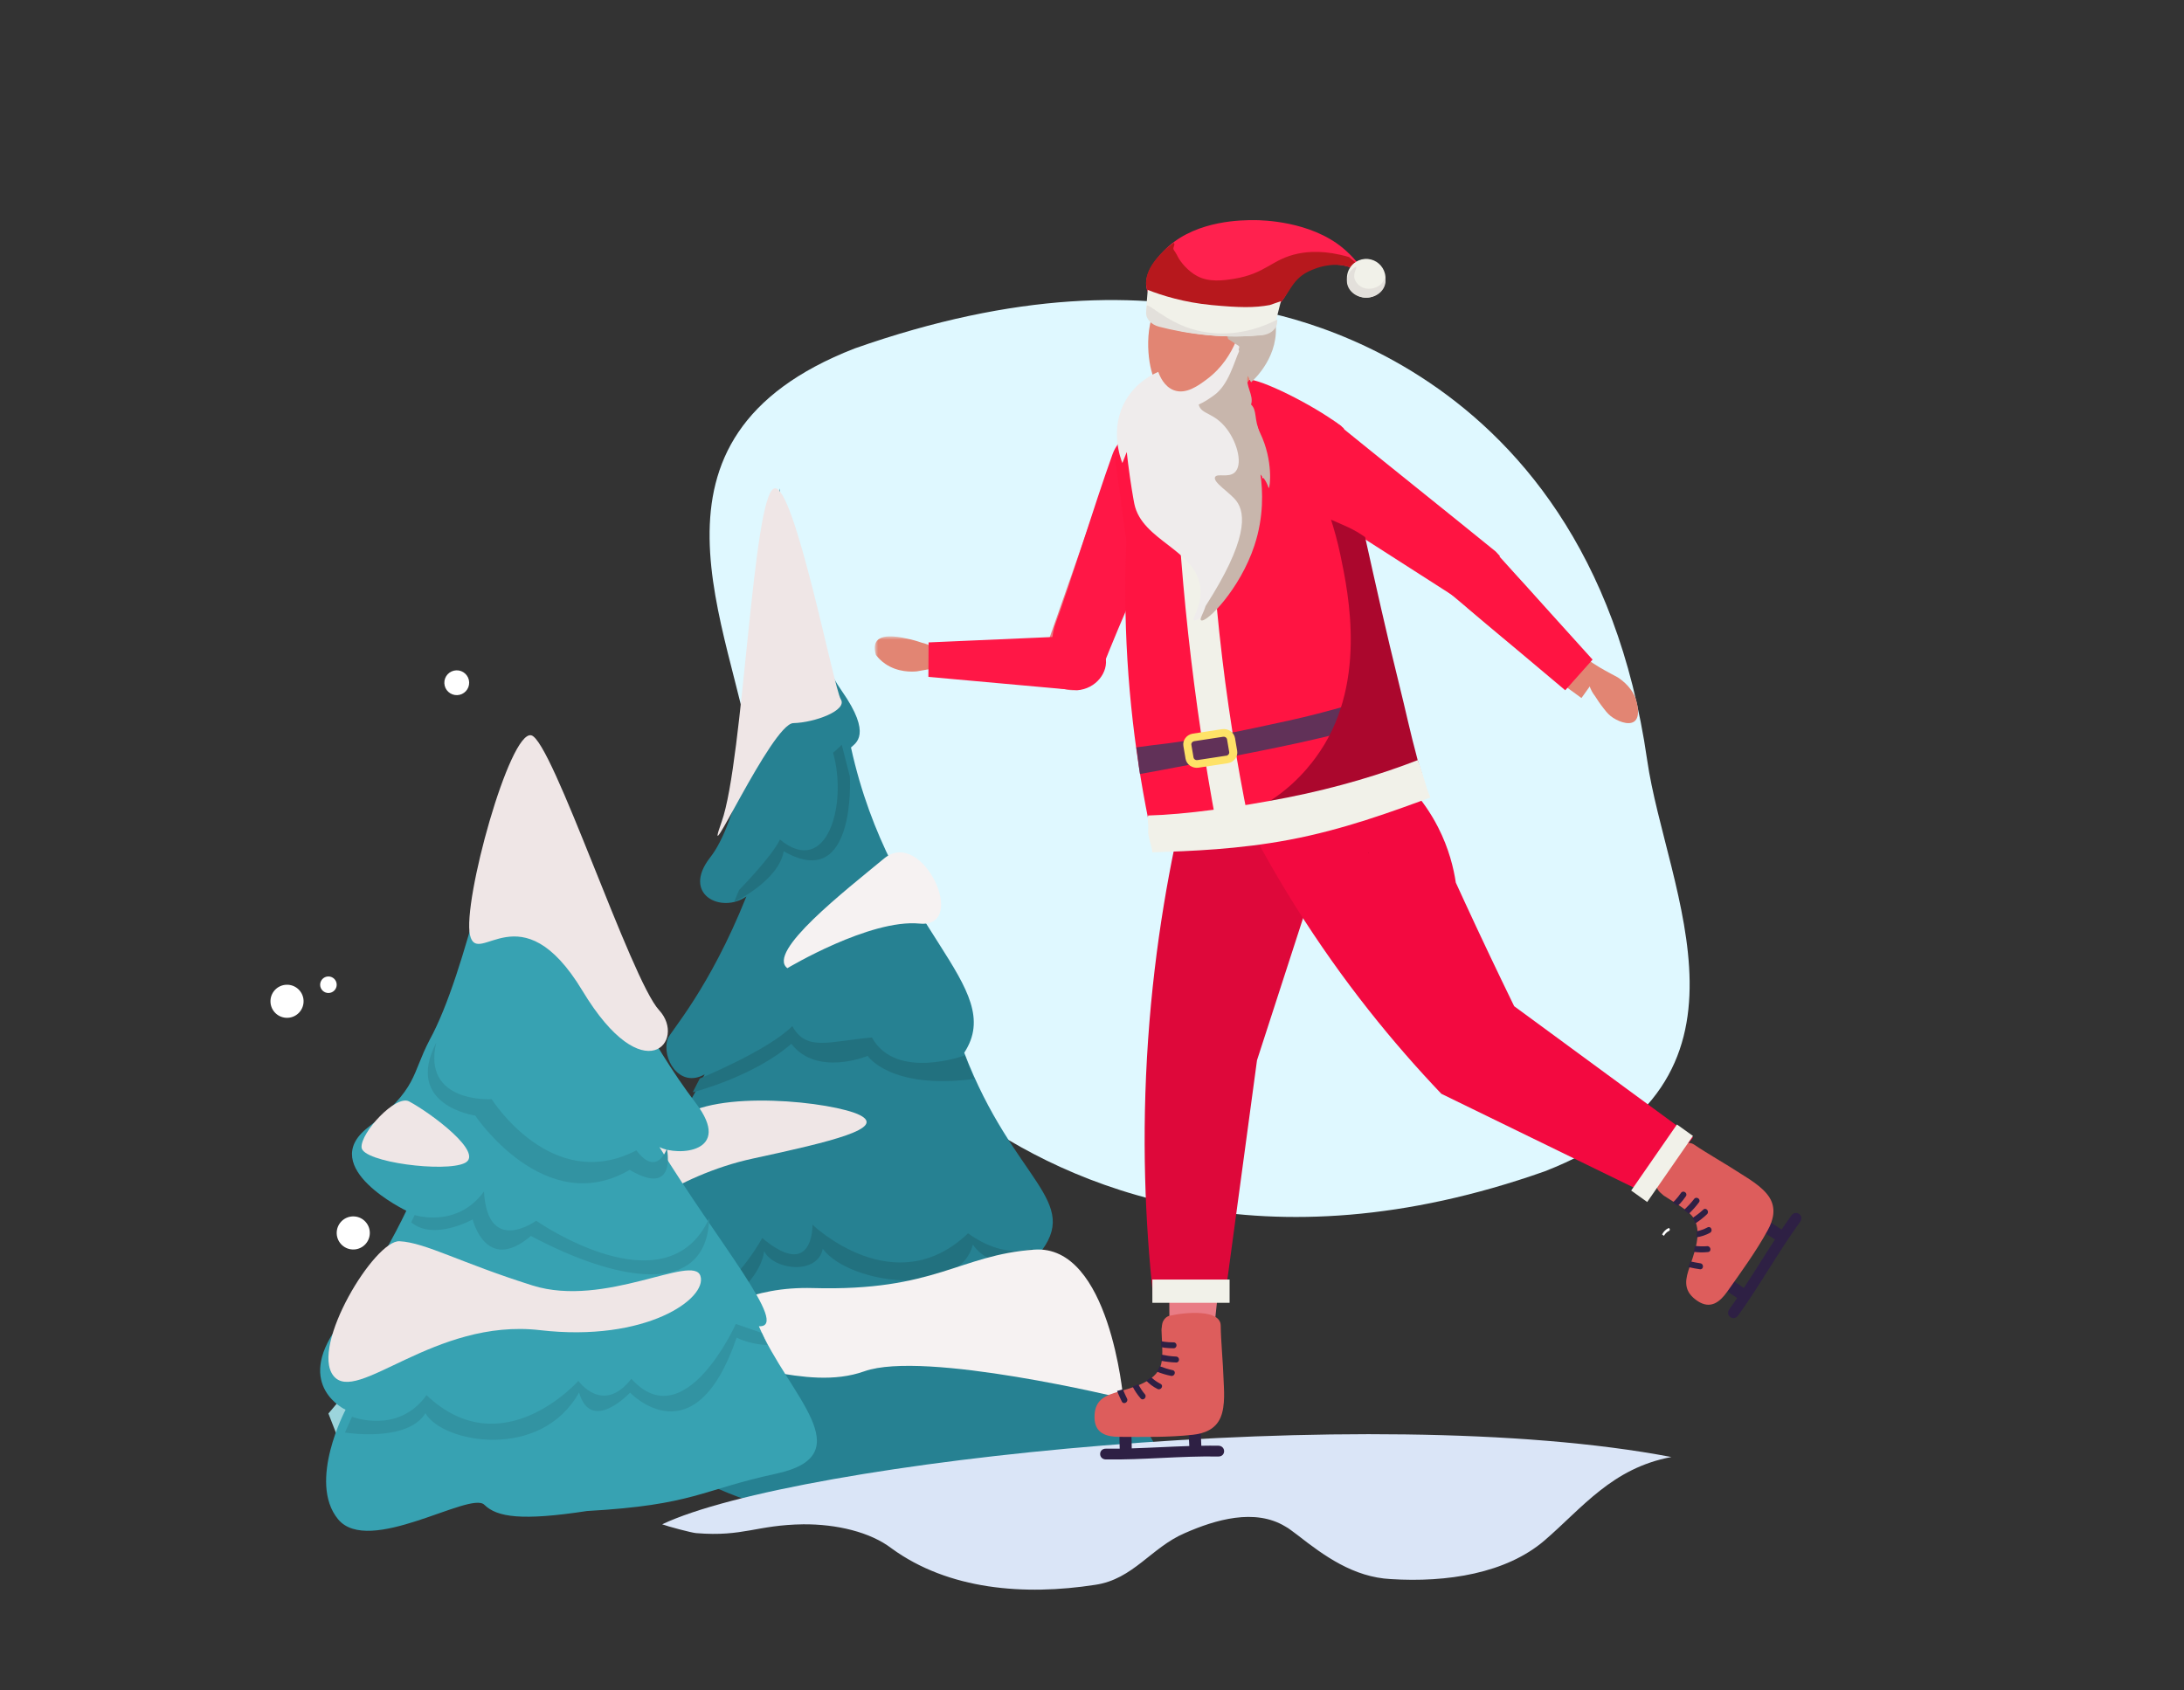 <?xml version="1.0" encoding="UTF-8"?>
<svg width="323px" height="250px" viewBox="0 0 323 250" version="1.1" xmlns="http://www.w3.org/2000/svg" xmlns:xlink="http://www.w3.org/1999/xlink">
    <rect x="0" y="0" width="323" height="250" fill="#333333" stroke="none"/>
    <title>Image</title>
    <defs>
        <path d="M8,0 L315,0 C319.418,-2.58798134e-15 323,3.582 323,8 L323,249 L323,249 L0,249 L0,8 C-5.41083001e-16,3.582 3.582,-1.0734695e-14 8,0 Z" id="path-1"></path>
        <polygon id="path-3" points="0 0 32.5 0 32.5 7.506 0 7.506"></polygon>
    </defs>
    <g id="Index-Drafts" stroke="none" stroke-width="1" fill="none" fill-rule="evenodd">
        <g id="V1.1:-Dejinare-:-Video-Player-First" transform="translate(-250, -5188)">
            <g id="FEATURE-SESSIONS" transform="translate(-16, 4936)">
                <g id="Image" transform="translate(266, 252.5)">
                    <mask id="mask-2" fill="white">
                        <use xlink:href="#path-1"></use>
                    </mask>
                    <g id="Mask"></g>
                    <g mask="url(#mask-2)" id="santa">
                        <g transform="translate(40, 13.5)">
                            <g id="Group-2" transform="translate(-0, 0)">
                                <path d="M166.601,22.614 C200.2,51.349 203.791,82.222 201.811,101.219 C203.055,115.018 198.219,134.295 172.533,154.521 C157.007,166.747 140.844,194.821 112.227,171.877 C93.012,155.42 83.706,139.382 79.67,125.582 L78.544,125.641 C78.544,125.641 57.158,78.595 106.321,39.937 C121.84,27.734 137.997,-0.286 166.601,22.614 Z" id="Combined-Shape" fill="#DFF8FF" transform="translate(138.082, 97.254) rotate(-240) translate(-138.082, -97.254) "></path>
                                <g id="trees" transform="translate(0, 58.234)">
                                    <polygon id="Fill-4" fill="#9CD5DC" points="8.571 136.869 23.404 119.246 36.735 115.052 12.467 146.875"></polygon>
                                    <path d="M75.264,5.68434189e-14 C75.264,5.68434189e-14 72.992,44.454 65.044,54.589 C60.741,60.075 66.678,62.983 70.384,60.382 C64.903,74.106 59.097,80.42 58.754,81.428 C57.79,84.264 60.438,88.838 64.214,86.697 C58.131,98.553 46.163,115.364 52.203,115.981 C51.163,121.238 50.168,126.387 57.127,125.357 C54.529,129.488 45.282,137.719 50.601,139.945 C55.921,142.17 76.882,156.72 83.261,148.531 C89.64,140.342 110.56,156.121 127.651,154.025 C134.001,153.245 133.826,142.171 126.767,136.376 C122.902,133.203 120.202,122.12 113.54,113.431 C120.241,105.358 109.894,102.577 102.605,83.496 C109.03,73.675 91.8,65.397 85.856,38.339 C86.469,37.71 89.089,36.523 84.471,29.938 C77.867,20.519 75.264,5.68434189e-14 75.264,5.68434189e-14" id="Fill-6" fill="#268192"></path>
                                    <path d="M74.532,0.013 C71.32,0.818 69.967,40.247 66.728,49.327 C63.49,58.407 74.142,34.813 77.327,34.737 C80.512,34.661 85.377,32.841 84.35,31.212 C83.322,29.584 77.462,-0.721 74.532,0.013" id="Fill-8" fill="#EFE6E6"></path>
                                    <path d="M51.463,108.932 C51.463,108.932 59.566,101.69 71.369,99.146 C83.171,96.602 91.021,94.68 87.179,92.731 C83.338,90.781 65.67,88.79 60.284,93.35 C54.899,97.91 47.143,105.829 51.463,108.932" id="Fill-10" fill="#EFE6E6"></path>
                                    <path d="M76.447,70.99 C76.447,70.99 88.636,63.68 95.999,64.393 C103.362,65.105 96.406,50.073 90.751,54.762 C85.095,59.452 73.287,68.595 76.447,70.99" id="Fill-12" fill="#F6F2F2"></path>
                                    <path d="M102.714,83.883 C102.714,83.883 92.503,87.685 88.952,81.242 C82.602,81.797 79.275,83.364 77.177,79.557 C73.619,83.156 63.491,87.311 63.491,87.311 L62.449,89.349 C62.449,89.349 71.48,87.056 77.032,82.172 C80.818,87.096 88.329,83.962 88.329,83.962 C88.329,83.962 91.613,88.999 104.082,87.371 C103.034,84.998 102.714,83.883 102.714,83.883" id="Fill-14" fill="#22717F"></path>
                                    <path d="M69.299,59.435 C69.299,59.435 74.174,54.476 75.344,51.957 C82.302,57.679 85.389,46.764 83.204,39.113 C83.587,38.839 84.487,37.943 84.487,37.943 L85.691,42.638 C85.691,42.638 86.676,59.901 75.907,53.687 C75.129,58.112 68.571,61.198 68.571,61.198 L69.299,59.435 Z" id="Fill-16" fill="#22717F"></path>
                                    <path d="M56.262,124.436 C56.262,124.436 66.313,122.176 72.73,110.912 C80.363,117.299 80.161,108.932 80.161,108.932 C80.161,108.932 92.275,120.615 103.172,110.208 C108.646,114.187 112.639,112.448 112.639,112.448 L113.878,115.228 C113.878,115.228 106.629,115.959 103.882,111.874 C101.885,119.809 85.675,117.84 81.681,112.503 C80.901,116.391 74.474,115.697 73.014,112.86 C72.231,119.147 60.131,126.36 55.102,126.058 C55.81,125.522 56.262,124.436 56.262,124.436" id="Fill-18" fill="#22717F"></path>
                                    <path d="M87.838,130.62 C78.968,133.782 68.635,127.844 62.395,130.096 C56.156,132.347 62.109,117.806 80.221,118.31 C98.333,118.815 101.808,113.416 112.976,112.624 C124.143,111.833 126.122,134.635 126.122,134.635 C126.122,134.635 96.708,127.459 87.838,130.62 Z" id="Fill-20" fill="#F6F2F2"></path>
                                    <path d="M36.874,39.167 C36.874,39.167 49.381,73.235 62.904,90.946 C68.504,98.28 60.235,98.846 57.529,97.455 C66.042,111.373 76.969,124.198 72.235,123.958 C76.513,134.033 87.712,142.989 74.755,145.778 C63.639,148.171 62.711,150.392 46.814,151.291 C37.164,152.766 33.508,152.216 31.625,150.362 C29.528,148.3 14.516,158.025 9.988,152.495 C5.46,146.965 11.109,136.309 11.109,136.309 C11.109,136.309 3.56,132.852 9.849,124.108 C16.138,115.364 20.093,106.872 20.093,106.872 C20.093,106.872 6.852,100.5 14.361,94.599 C21.871,88.698 20.805,86.816 23.54,81.596 C29.05,71.545 33.271,48.983 36.874,39.167" id="Fill-22" fill="#37A2B2"></path>
                                    <path d="M58.627,97.68 C58.627,97.68 57.193,102.004 54.12,97.939 C41.579,104.459 32.717,90.367 32.717,90.367 C32.717,90.367 22.383,91.021 24.517,82.005 C19.715,91.321 30.276,92.789 30.276,92.789 C30.276,92.789 40.58,108.166 53.121,100.828 C60.199,104.984 58.627,97.68 58.627,97.68" id="Fill-24" fill="#3293A2"></path>
                                    <path d="M21.328,107.506 C21.328,107.506 27.513,109.553 31.576,104.036 C32.126,113.581 39.298,108.349 39.298,108.349 C39.298,108.349 58.512,121.796 64.898,107.983 C64.482,119.943 51.034,117.265 38.52,110.6 C31.863,116.281 29.904,108.157 29.904,108.157 C29.904,108.157 24.13,111.38 20.816,108.583 L21.328,107.506 Z" id="Fill-26" fill="#3293A2"></path>
                                    <path d="M72.657,124.947 L68.82,123.62 C68.82,123.62 61.27,140.493 53.374,131.731 C49.146,137.143 45.539,132.038 45.539,132.038 C45.539,132.038 34.26,144.765 23.079,134.15 C18.879,140.03 12.06,137.345 12.06,137.345 L11.02,139.681 C11.02,139.681 20.204,141.204 22.924,136.819 C25.382,141.21 39.965,143.945 45.641,133.753 C47.429,139.927 53.182,133.776 53.182,133.776 C53.182,133.776 62.732,143.848 68.941,125.646 C71.278,126.759 73.469,126.723 73.469,126.723 L72.657,124.947 Z" id="Fill-28" fill="#3293A2"></path>
                                    <path d="M38.571,36.542 C41.669,37.267 53.309,72.701 57.474,77.195 C61.638,81.688 55.263,89.454 46.145,74.336 C37.027,59.217 30.647,71.024 29.511,66.104 C28.375,61.183 35.363,35.791 38.571,36.542" id="Fill-30" fill="#EFE6E6"></path>
                                    <path d="M19.094,111.382 C22.949,111.587 28.05,114.558 38.759,117.927 C49.468,121.296 62.532,113.174 63.59,116.521 C64.649,119.869 55.523,126.348 39.864,124.537 C24.206,122.726 12.736,135.66 9.304,131.274 C5.872,126.887 15.414,111.186 19.094,111.382" id="Fill-32" fill="#EFE6E6"></path>
                                    <path d="M20.512,90.703 C23.825,92.482 31.651,98.351 28.758,99.801 C25.865,101.252 13.652,99.688 13.474,97.519 C13.296,95.349 18.536,89.642 20.512,90.703" id="Fill-34" fill="#EFE6E6"></path>
                                    <path d="M91.874,156.829 C100.299,162.955 111.499,163.835 121.991,162.207 C127.598,161.383 130.256,156.689 135.217,154.564 C139.751,152.562 145.603,150.852 150.088,153.577 C150.683,153.889 151.14,154.316 151.891,154.843 C155.814,157.915 160.177,161.084 165.696,161.361 C173.981,161.886 182.748,160.529 188.437,155.636 C194,150.852 198.398,144.947 207.186,143.303 C162.723,134.805 77.59,143.913 57.931,153.257 C58.676,153.546 62.327,154.528 62.99,154.564 C69.973,155.128 71.85,153.352 78.798,153.257 C83.722,153.222 88.707,154.394 91.874,156.829 Z" id="Fill-63" fill="#DAE5F7"></path>
                                    <path d="M14.692,110.061 C14.64,108.71 13.502,107.657 12.15,107.71 C10.798,107.762 9.746,108.9 9.798,110.251 C9.85,111.602 10.988,112.654 12.34,112.602 C13.691,112.55 14.744,111.412 14.692,110.061" id="Fill-69" fill="#FFFFFF"></path>
                                    <path d="M9.795,73.39 C9.769,72.715 9.2,72.189 8.524,72.214 C7.848,72.241 7.322,72.81 7.348,73.485 C7.374,74.16 7.943,74.686 8.619,74.66 C9.295,74.634 9.821,74.065 9.795,73.39" id="Fill-147" fill="#FFFFFF"></path>
                                    <path d="M4.896,75.791 C4.844,74.439 3.705,73.387 2.354,73.439 C1.002,73.492 -0.051,74.629 0.002,75.98 C0.054,77.331 1.192,78.384 2.544,78.331 C3.895,78.279 4.949,77.142 4.896,75.791" id="Fill-149" fill="#FFFFFF"></path>
                                    <path d="M29.386,28.692 C29.347,27.679 28.493,26.889 27.48,26.928 C26.466,26.968 25.676,27.821 25.716,28.834 C25.755,29.847 26.609,30.637 27.622,30.598 C28.636,30.558 29.426,29.705 29.386,28.692" id="Fill-151" fill="#FFFFFF"></path>
                                </g>
                                <g id="santa" transform="translate(89.371, 18.563)">
                                    <path d="M43.341,130.34 C43.344,130.405 43.348,130.471 43.35,130.536 C43.364,130.785 43.377,131.03 43.389,131.278 L43.389,131.28 C43.447,140.848 43.504,150.416 43.562,159.984 C43.566,160.719 43.571,161.454 43.575,162.189 C43.73,163.425 43.885,164.66 44.041,165.896 C46.069,165.468 48.097,165.041 50.125,164.614 C50.133,164.534 50.142,164.451 50.152,164.368 C50.47,161.398 51.068,155.803 51.406,152.652 C51.517,151.612 51.6,150.839 51.635,150.514 C52.237,144.906 52.613,141.428 52.433,136.549 C52.362,134.624 52.222,132.998 52.098,131.801 C52.083,131.654 52.068,131.515 52.052,131.383 C51.354,132.301 50.434,132.956 49.441,133.3 C49.032,133.441 47.791,133.825 46.361,133.349 C44.257,132.649 43.456,130.642 43.341,130.34" id="Fill-1" fill="#E97C85"></path>
                                    <path d="M46.217,84.46 C43.689,94.651 41.413,107.029 40.429,121.197 C39.426,135.638 40.008,148.432 41.15,159.014 L51.953,158.153 C53.48,146.864 55.005,135.575 56.531,124.286 C60.13,113.182 63.728,102.078 67.326,90.974 C60.29,88.803 53.253,86.631 46.217,84.46" id="Fill-3" fill="#DE083A"></path>
                                    <path d="M74.714,108.232 C77.508,111.939 81.803,117.303 88.271,125.024 C88.58,125.392 88.892,125.765 89.211,126.141 C89.373,126.237 91.269,127.315 93.12,126.721 C93.316,126.659 93.51,126.577 93.701,126.477 C96.18,125.157 95.885,121.507 95.854,121.191 C95.826,120.89 95.774,120.622 95.722,120.398 C95.643,120.06 95.556,119.823 95.516,119.717 C94.529,117.119 86.487,102.129 81.535,92.973 L81.532,92.968 C81.111,92.391 80.71,91.848 80.332,91.342 C76.377,93.213 72.423,95.083 68.468,96.954 C69.137,98.403 69.61,99.72 69.852,100.437 C69.971,100.796 70.034,101.005 70.034,101.005 C70.323,101.967 71.558,104.042 74.714,108.232" id="Fill-7" fill="#F2CAB3"></path>
                                    <path d="M91.778,52.569 C92.091,52.163 92.306,51.747 92.454,51.362 C92.406,51.116 92.329,50.876 92.223,50.646 C92.053,50.371 91.882,50.096 91.712,49.821 C84.781,44.18 77.852,38.44 70.928,32.6 C70.119,31.918 69.312,31.235 68.506,30.552 C67.638,30.959 64.836,32.407 63.479,35.63 C62.889,37.031 62.761,38.319 62.757,39.218 C69.08,43.232 75.403,47.246 81.726,51.26 C83.5,52.386 85.275,53.513 87.049,54.639 C87.499,54.64 90.207,54.603 91.778,52.569" id="Fill-11" fill="#E97C85"></path>
                                    <path d="M121.008,135.702 C118.764,138.503 116.519,141.303 114.275,144.103 C104.116,139.15 93.957,134.196 83.799,129.243 C76.816,121.914 69.237,112.71 62.161,101.422 C58.846,96.134 56.026,91.001 53.62,86.133 C62.312,85.576 71.004,85.018 79.697,84.46 C80.834,85.771 82.154,87.548 83.315,89.82 C84.936,92.995 85.623,95.918 85.934,98 C86.371,98.957 86.811,99.914 87.253,100.873 C89.659,106.087 92.097,111.223 94.564,116.282 C103.379,122.755 112.193,129.229 121.008,135.702" id="Fill-9" fill="#F30940"></path>
                                    <path d="M69.108,30.552 C68.811,30.65 65.312,31.871 64.203,35.705 C63.111,39.48 65.302,42.45 65.507,42.718 C72.302,47.074 79.097,51.43 85.892,55.786 C86.879,55.053 87.924,54.208 88.995,53.236 C90.331,52.024 91.478,50.823 92.454,49.699 C92.25,49.476 92.046,49.254 91.843,49.032 C84.265,42.872 75.095,35.565 67.517,29.405" id="Fill-13" fill="#FF1442"></path>
                                    <path d="M44.586,43.762 C44.639,43.895 44.691,44.027 44.744,44.149 C44.926,44.589 45.092,44.999 45.239,45.353 C45.472,45.92 45.691,46.481 45.898,47.035 C45.998,47.294 46.096,47.55 46.192,47.809 C46.272,48.031 46.355,48.256 46.436,48.478 C47.028,50.119 47.536,51.697 47.974,53.196 C48.148,53.789 48.31,54.37 48.462,54.937 C48.509,55.11 48.555,55.281 48.599,55.451 C48.716,55.893 48.822,56.324 48.924,56.749 C49.117,57.552 49.293,58.326 49.445,59.062 C49.552,59.568 49.651,60.056 49.74,60.526 C49.867,61.216 49.979,61.866 50.076,62.478 C50.175,63.106 50.26,63.698 50.328,64.235 L50.33,64.244 C50.44,65.088 50.516,65.819 50.569,66.419 C50.682,67.701 50.689,68.403 50.689,68.403 L70.753,63.646 L70.718,63.575 L70.328,62.744 L70.246,62.574 C69.76,61.668 69.331,60.75 68.948,59.821 C68.723,59.267 68.512,58.712 68.318,58.153 C68.303,58.103 68.287,58.056 68.27,58.007 C68.167,57.714 68.072,57.415 67.981,57.121 C67.958,57.049 67.936,56.974 67.916,56.908 C67.852,56.703 67.804,56.544 67.804,56.544 C67.776,56.444 67.747,56.348 67.72,56.25 C67.703,56.183 67.683,56.116 67.666,56.048 C67.616,55.883 67.573,55.72 67.53,55.555 C67.49,55.407 67.451,55.255 67.415,55.104 C67.389,55.009 67.365,54.914 67.343,54.819 C67.319,54.731 67.297,54.644 67.277,54.553 C67.229,54.347 67.183,54.143 67.138,53.938 C67.031,53.457 66.932,52.979 66.841,52.501 C66.756,52.059 66.679,51.621 66.61,51.181 C66.58,51.005 66.553,50.83 66.528,50.655 C66.505,50.504 66.483,50.353 66.462,50.202 C66.393,49.756 66.336,49.313 66.281,48.872 C66.281,48.867 66.28,48.862 66.28,48.856 C66.221,48.374 66.167,47.899 66.117,47.423 C66.088,47.145 66.059,46.866 66.033,46.59 C66.007,46.315 65.985,46.044 65.958,45.772 C65.921,45.319 65.884,44.874 65.847,44.429 C65.827,44.165 65.805,43.905 65.786,43.647 C65.754,43.24 65.724,42.838 65.696,42.444 C65.693,42.418 65.694,42.397 65.69,42.373 C65.67,42.106 65.652,41.842 65.631,41.584 C65.612,41.323 65.59,41.065 65.57,40.815 C65.548,40.563 65.528,40.31 65.508,40.069 C65.506,40.06 65.507,40.056 65.505,40.047 C65.448,39.411 65.414,38.744 65.387,38.072 C65.312,35.91 65.353,33.735 65.249,32.596 C65.226,32.349 65.197,32.152 65.158,32.013 C65.109,31.833 65.041,31.751 64.958,31.782 C65.059,31.725 64.961,31.688 64.747,31.664 C63.897,31.573 61.19,31.722 61.19,31.722 L60.362,31.746 L60.283,31.748 L60.256,31.75 L57.231,31.84 L57.148,31.841 C56.964,31.824 56.779,31.806 56.595,31.789 C55.789,27.936 55.21,30.361 54.405,26.508 C52.339,28.38 50.047,23.974 47.982,25.846 C48.622,28.351 49.262,30.856 49.902,33.36 C49.896,33.363 49.89,33.365 49.883,33.367 C49.863,33.374 49.842,33.38 49.818,33.388 L49.779,33.397 L49.67,33.447 L48.839,33.829 L46.061,35.115 L46.059,35.115 L45.979,35.152 L42.986,36.542 C42.537,36.955 42.363,37.349 42.285,37.618 C41.734,39.522 43.964,42.204 44.586,43.762 Z" id="Fill-15" fill="#E97C85"></path>
                                    <path d="M25.066,64.029 C28.438,54.399 31.81,44.77 35.182,35.14 C36.14,35.742 37.103,36.356 38.071,36.983 C40.274,38.408 42.411,39.84 44.483,41.271 C44.212,41.798 43.943,42.325 43.674,42.855 C39.924,50.25 36.577,57.625 33.592,64.95 C32.909,67.446 30.392,68.853 28.214,68.273 C26.44,67.801 25.109,66.068 25.066,64.029" id="Fill-17" fill="#E97C85"></path>
                                    <path d="M36.597,31.946 C38.317,29.744 40.423,32.259 42.662,33.374 C45.308,34.691 46.497,38.281 44.91,41.25 C44.644,41.774 44.379,42.3 44.114,42.828 C40.16,50.724 36.662,58.606 33.573,66.436 C33.343,66.685 31.367,68.779 29.408,68.343 C27.258,67.865 25.384,64.394 26.583,60.121 C29.212,52.964 32.361,42.457 35.164,34.636 C35.621,33.359 36.168,33.114 36.597,31.946 Z" id="Fill-19" fill="#FF1746"></path>
                                    <path d="M62.391,89.213 C68.999,88.008 75.321,86.684 81.341,85.285 C81.02,84.094 80.7,82.901 80.381,81.703 C77.859,72.258 75.413,62.614 73.052,52.772 C72.733,51.449 72.416,50.122 72.102,48.791 C70.562,42.274 70.748,37.171 69.351,30.78 C65.964,27.968 58.049,23.908 55.542,23.598 C51.295,23.074 53.708,27.969 55.542,29.106 C55.208,29.776 54.17,31.63 51.916,32.705 C48.375,34.394 44.91,32.689 44.521,32.488 C41.518,33.328 38.513,34.166 35.508,35.006 C36.073,39.144 36.639,43.282 37.208,47.422 C37.064,50.805 37.014,54.314 37.083,57.94 C37.328,70.794 39.004,82.396 41.27,92.489 C48.013,91.626 55.065,90.548 62.391,89.213 Z" id="Fill-23" fill="#FF1442"></path>
                                    <path d="M46.638,29.366 C48.169,29.579 49.421,28.887 50.39,28.332 C53.328,26.651 58.489,21.83 56.666,16.161 C55.01,11.012 48.481,7.933 44.262,10.083 C40.089,12.212 40.102,18.479 40.76,21.613 C41.3,24.187 43.144,28.879 46.638,29.366 Z" id="Fill-25" fill="#E28573"></path>
                                    <path d="M49.368,36.739 C49.579,45.326 50.182,54.704 51.382,64.735 C52.555,74.536 54.135,83.595 55.904,91.832 C54.31,92.051 52.716,92.27 51.121,92.489 C49.447,83.952 47.953,74.746 46.782,64.928 C45.574,54.798 44.854,45.22 44.483,36.287 C46.111,36.438 47.74,36.588 49.368,36.739" id="Fill-35" fill="#F1F1E9"></path>
                                    <path d="M52.872,24.851 C53.831,25.796 55.147,27.326 56.141,29.507 C58.13,33.869 57.618,38.177 57.428,38.201 C57.358,38.211 57.305,37.648 56.813,36.87 C56.584,36.508 56.348,36.24 56.182,36.066 C56.525,38.658 56.702,42.728 55.275,47.303 C53.088,54.307 48.024,59.65 47.241,59.2 C46.948,59.033 47.538,58.225 47.914,56.935 C48.117,56.236 48.258,55.395 48.162,54.439 C47.591,48.751 39.515,47.474 38.388,41.962 C38.294,41.499 37.84,39.017 37.452,35.884 C37.368,35.212 37.306,34.659 37.267,34.302 L36.626,35.942 C36.398,35.384 34.632,30.839 37.17,26.564 C38.701,23.984 41.001,22.848 41.932,22.45 C42.129,23.011 42.773,24.63 44.26,25.171 C45.147,25.493 46.042,25.326 46.877,24.955 C47.731,24.577 48.524,23.987 49.18,23.494 C51.357,21.857 52.646,19.741 53.417,17.933 C53.544,17.637 53.657,17.348 53.757,17.071 C53.804,16.942 53.848,16.816 53.889,16.693 C53.905,16.727 53.922,16.76 53.937,16.793 C54.235,17.413 54.533,18.031 54.832,18.651 C54.648,19.235 54.463,19.819 54.279,20.402 C53.81,21.885 53.341,23.368 52.872,24.851 Z" id="Fill-41" fill="#EFECEC"></path>
                                    <path d="M55.653,23.99 C55.493,23.694 55.335,23.375 55.18,23.032 C54.719,24.415 56.114,25.894 55.653,27.277 C56.595,28.158 56.033,29.487 57.009,31.52 C58.962,35.587 58.46,39.603 58.273,39.626 C58.205,39.634 58.152,39.11 57.669,38.385 C57.444,38.047 57.212,37.797 57.049,37.635 C57.386,40.051 57.56,43.846 56.158,48.111 C54.01,54.641 49.036,59.622 48.267,59.202 C47.98,59.046 48.56,58.292 48.928,57.09 C55.102,47.469 54.943,43.403 53.452,41.504 C52.463,40.245 49.957,38.756 50.332,38.006 C50.63,37.412 52.301,38.161 53.23,37.329 C54.436,36.248 53.72,33.102 52.092,30.929 C50.216,28.421 48.304,28.779 47.927,27.35 C47.921,27.325 47.914,27.301 47.909,27.277 C48.748,26.925 49.527,26.374 50.171,25.914 C52.309,24.389 53.123,21.083 53.88,19.398 C53.697,18.738 53.975,19.281 53.88,18.646 C53.34,18.291 52.799,17.936 52.259,17.58 C52.062,16.848 51.881,16.016 51.751,15.097 C51.621,14.172 51.565,13.32 51.553,12.56 C51.774,12.143 51.805,11.81 51.798,11.599 C51.78,11.012 51.459,10.733 50.896,9.497 C50.6,8.847 50.607,8.743 50.623,8.671 C50.794,7.908 52.678,7.686 53.612,7.613 C53.92,7.727 54.234,7.864 54.549,8.028 C58.395,10.022 59.119,14.191 59.227,14.888 C60.016,20.01 56.051,23.639 55.653,23.99 Z" id="Fill-43" fill="#C8B6AC"></path>
                                    <g id="hat" transform="translate(40.13, 0)">
                                        <path d="M31.94,7.637 C31.738,7.8 30.93,7.149 29.601,6.8 C27.143,6.155 24.809,7.047 24.309,7.238 C21.052,8.483 21.453,11.044 19.198,12.87 C14.654,16.552 2.148,14.907 0.27,10.683 C-0.935,7.977 2.249,4.9 2.953,4.22 C3.07,4.107 3.19,3.996 3.311,3.889 C7.693,-0.007 14.28,-0.01 16.07,0.001 C17.186,0.008 24.252,0.131 29.063,4.094 C29.256,4.253 29.446,4.419 29.633,4.591 C31.038,5.874 32.219,7.413 31.94,7.637" id="Fill-45" fill="#FF214E"></path>
                                        <path d="M29.601,6.8 C27.221,6.231 25.088,7.142 24.587,7.342 C21.327,8.637 21.474,10.887 19.217,12.787 C14.668,16.619 2.15,14.907 0.27,10.511 C-0.936,7.695 2.248,4.928 2.953,4.22 C3.07,4.102 3.975,3.467 4.096,3.356 C4.38,3.667 3.861,4.075 4.096,4.411 C4.458,4.928 4.654,5.337 4.712,5.451 C5.086,6.184 6.185,7.558 7.577,8.288 C9.353,9.219 11.429,8.93 12.946,8.688 C17.761,7.919 18.57,5.766 22.457,4.957 C24.018,4.633 26.503,4.436 30.002,5.461 C31.739,6.858 32.048,7.257 31.97,7.342 C31.859,7.463 31.102,7.159 29.601,6.8 Z" id="Fill-47" fill="#B7181D"></path>
                                        <path d="M19.938,11.994 L19.182,14.976 C19.094,16.048 18.156,16.893 16.922,17.015 C14.794,17.226 12.172,17.307 9.196,17.014 C6.351,16.734 3.887,16.182 1.895,15.597 C0.702,15.247 -0.081,14.237 0.007,13.166 L0.242,10.323 C2.367,11.153 5.602,12.172 9.667,12.561 C13.784,12.955 16.053,12.982 18.295,12.561 L19.938,11.994 Z" id="Fill-49" fill="#F1F1E9"></path>
                                        <path d="M19.417,14.708 L19.37,15.211 C19.281,16.17 18.334,16.926 17.088,17.035 C14.939,17.224 12.291,17.296 9.286,17.035 C6.413,16.784 3.926,16.29 1.913,15.767 C0.708,15.453 -0.082,14.551 0.007,13.593 C0.016,13.502 0.031,13.335 0.051,13.122 C0.094,12.647 0.093,12.641 0.107,12.632 C0.449,12.403 2.918,14.876 6.592,16.053 C7.92,16.478 9.011,16.607 9.587,16.673 C14.096,17.186 17.852,15.515 19.417,14.708" id="Fill-51" fill="#E3E0DB"></path>
                                        <path d="M35.396,8.854 C35.257,10.432 33.872,11.598 32.301,11.458 C30.73,11.319 29.569,9.927 29.708,8.35 C29.79,7.419 30.306,6.631 31.039,6.171 C31.547,5.851 32.16,5.689 32.803,5.746 C34.047,5.856 35.035,6.753 35.322,7.906 C35.398,8.209 35.425,8.528 35.396,8.854" id="Fill-53" fill="#F1F1E9"></path>
                                        <path d="M35.396,9.205 C35.257,10.571 33.872,11.581 32.301,11.46 C30.73,11.34 29.569,10.134 29.708,8.769 C29.79,7.962 30.306,7.28 31.039,6.882 C31.272,7.065 30.569,7.785 30.843,8.712 C30.862,8.774 31.136,9.625 32.078,9.993 C33.024,10.363 34.151,10.052 34.757,9.461 C35.114,9.113 35.261,8.697 35.322,8.384 C35.398,8.646 35.425,8.923 35.396,9.205" id="Fill-55" fill="#E3E0DB"></path>
                                    </g>
                                    <g id="boot" transform="translate(123.341, 149.356) rotate(-55) translate(-123.341, -149.356) translate(113.758, 138.514)">
                                        <path d="M18.306,19.641 C17.469,19.627 16.632,19.638 15.795,19.651 C15.761,18.915 15.733,18.18 15.707,17.443 C15.67,16.429 13.953,16.422 13.946,17.443 C13.94,18.192 13.974,18.942 14.019,19.691 C11.181,19.779 8.345,19.95 5.506,20.037 C5.496,19.305 5.492,18.571 5.449,17.841 C5.39,16.833 3.711,16.82 3.693,17.841 C3.68,18.586 3.708,19.333 3.727,20.078 C3.049,20.088 2.37,20.09 1.692,20.081 C0.547,20.067 0.547,21.662 1.692,21.677 C7.238,21.753 12.759,21.145 18.306,21.242 C19.454,21.262 19.454,19.661 18.306,19.641" id="Fill-1" fill="#2E2044"></path>
                                        <path d="M19.083,9.771 C19.014,7.457 18.694,4.189 18.664,1.865 C18.633,-0.541 13.506,-0.128 11.083,0.425 C10.582,0.54 10.167,1.026 10.036,1.538 C9.982,1.747 9.958,1.949 9.947,2.149 C9.922,2.274 9.906,2.407 9.909,2.553 C9.937,3.854 10.196,6.349 9.853,7.599 C9.087,10.397 5.171,11.135 2.889,11.849 C1.087,12.413 -0.02,13.266 0,15.465 C0.022,17.852 1.798,18.326 3.659,18.333 C7.228,18.345 11.01,18.426 14.558,18.025 C16.222,17.838 17.861,17.245 18.628,15.502 C19.408,13.728 19.123,11.08 19.083,9.771" id="Fill-3" fill="#DD5D5C"></path>
                                        <path d="M11.557,8.47 C10.893,8.329 10.258,8.123 9.633,7.884 C9.528,8.172 9.388,8.438 9.212,8.681 C9.894,8.955 10.597,9.17 11.321,9.314 C11.878,9.425 12.119,8.589 11.557,8.47 M6.478,10.569 C6.199,10.681 5.915,10.787 5.628,10.883 C5.953,11.515 6.346,12.107 6.824,12.647 C7.202,13.074 7.812,12.456 7.451,12.03 C7.068,11.577 6.756,11.083 6.478,10.569 M9.766,10.494 C9.254,10.234 8.794,9.906 8.386,9.518 C8.155,9.698 7.907,9.866 7.641,10.017 C8.126,10.515 8.682,10.937 9.318,11.251 C9.827,11.503 10.277,10.755 9.766,10.494 M4.193,11.312 C3.897,11.393 3.61,11.47 3.333,11.544 C3.553,12.077 3.786,12.606 4.048,13.121 C4.304,13.626 5.059,13.183 4.813,12.681 C4.592,12.229 4.388,11.773 4.193,11.312 M10.368,5.153 C10.81,5.208 11.254,5.233 11.7,5.229 C12.272,5.224 12.273,4.355 11.7,4.354 C11.231,4.353 10.762,4.332 10.297,4.264 C10.139,4.241 9.982,4.205 9.824,4.17 C9.84,4.458 9.855,4.756 9.866,5.059 C10.035,5.096 10.203,5.133 10.368,5.153 M12.071,6.457 C11.327,6.425 10.601,6.317 9.879,6.173 C9.873,6.492 9.856,6.796 9.821,7.073 C10.563,7.218 11.313,7.31 12.071,7.332 C12.644,7.349 12.641,6.481 12.071,6.457" id="Fill-5" fill="#2E2044"></path>
                                    </g>
                                    <path d="M41.085,77.676 C47.254,77.011 53.995,75.635 61.229,74.035 C67.225,72.708 72.179,71.17 77.233,69.55 C77.542,70.727 77.867,71.675 78.177,72.852 C76.296,73.428 74.937,74.221 72.958,74.771 C70.961,75.326 69,75.841 67.078,76.32 C67.078,76.32 65.025,76.823 62.782,77.314 C55.458,78.919 40.235,81.782 39.224,81.935 C39.017,80.71 38.89,79.219 38.682,77.993 L41.085,77.676 Z" id="Fill-63" fill="#613158"></path>
                                    <path d="M47.231,77.084 C46.96,77.131 46.784,77.369 46.825,77.617 L47.144,79.494 C47.165,79.616 47.235,79.723 47.342,79.796 C47.448,79.869 47.578,79.899 47.706,79.879 L52.013,79.22 L52.133,79.776 L52.025,79.218 C52.284,79.173 52.461,78.935 52.42,78.687 L52.101,76.81 C52.058,76.557 51.806,76.384 51.539,76.425 L47.231,77.084 L47.231,77.084 Z M52.241,80.334 L52.204,80.34 L47.896,80.999 C47.453,81.067 47.008,80.966 46.642,80.716 C46.277,80.465 46.036,80.095 45.965,79.675 L45.646,77.797 C45.501,76.946 46.11,76.127 47.003,75.97 L47.041,75.964 L51.349,75.305 C52.266,75.165 53.132,75.759 53.28,76.629 L53.599,78.507 C53.744,79.358 53.135,80.177 52.241,80.334 L52.241,80.334 Z" id="Fill-65" fill="#FEE267"></path>
                                    <path d="M73.99,66.148 C73.68,66.486 73.37,66.824 73.06,67.162 C72.973,67.256 73.16,67.288 73.226,67.216 C73.536,66.879 73.847,66.541 74.156,66.203 C74.244,66.108 74.056,66.076 73.99,66.148" id="Fill-75" fill="#AB072D"></path>
                                    <path d="M74.198,67.217 C74.173,67.251 74.148,67.284 74.124,67.317 C74.117,67.326 74.133,67.323 74.138,67.322 C74.149,67.319 74.164,67.313 74.171,67.304 C74.196,67.271 74.22,67.238 74.245,67.205 C74.252,67.196 74.236,67.198 74.231,67.2 C74.22,67.202 74.205,67.209 74.198,67.217" id="Fill-77" fill="#AB072D"></path>
                                    <path d="M73.042,93.671 C73.088,93.667 73.098,93.606 73.043,93.611 C72.997,93.616 72.987,93.677 73.042,93.671" id="Fill-79" fill="#AB072D"></path>
                                    <path d="M62.83,89.202 C71.075,87.604 77.245,84.421 80.992,82.105 C81.006,82.102 80.281,79.889 80.295,79.885 C79.076,75.342 78.619,72.934 77.45,68.245 C75.739,61.377 73.992,53.527 72.519,46.887 C70.787,45.666 69.384,45.149 67.481,44.316 C67.885,45.565 68.414,47.363 68.872,49.558 C70.085,55.374 72.934,69.037 65.207,79.511 C64.11,80.999 60.446,85.827 53.692,88.298 C50.459,89.48 47.567,89.739 45.625,89.763 C49.723,90.281 55.757,90.574 62.83,89.202 Z" id="Fill-81" fill="#AB072D"></path>
                                    <path d="M80.295,79.885 C80.989,81.463 81.48,83.844 82.174,85.421 C76.474,87.502 69.341,90.157 61.296,91.67 C53.787,93.083 46.857,93.335 41.056,93.525 C41.015,92.762 40.345,91.161 40.437,90.195 C40.52,89.323 40.276,88.762 40.437,88.074 C45.866,87.939 53.755,86.852 61.006,85.421 C68.524,83.938 75.139,81.894 80.295,79.885 Z" id="Fill-83" fill="#F1F1E9"></path>
                                    <g id="Group-111" transform="translate(0, 61.578)">
                                        <mask id="mask-4" fill="white">
                                            <use xlink:href="#path-3"></use>
                                        </mask>
                                        <g id="Clip-110"></g>
                                        <path d="M29.604,1.054 C29.346,1.056 29.07,1.052 28.778,1.053 C28.753,1.053 28.722,1.053 28.699,1.054 C26.192,1.049 22.624,1.152 19.143,1.271 C15.499,1.399 11.942,1.557 9.796,1.651 C9.773,1.652 9.753,1.653 9.733,1.655 C9.699,1.656 9.661,1.66 9.627,1.662 C9.593,1.663 9.561,1.665 9.532,1.668 C9.255,1.682 9.004,1.694 8.785,1.7 C8.052,1.241 7.415,1.039 6.972,0.939 C6.916,0.926 6.111,0.638 5.349,0.458 C4.084,0.162 1.273,-0.499 0.323,0.656 C0.158,0.858 -0.216,1.436 0.166,2.74 C0.482,3.153 0.931,3.633 1.554,4.061 C3.421,5.342 5.506,5.24 6.228,5.172 C6.228,5.172 8.521,4.757 9.157,4.682 C9.183,4.679 9.206,4.675 9.23,4.672 C9.317,4.661 9.401,4.65 9.488,4.64 C9.79,4.604 10.07,4.574 10.336,4.549 C10.373,4.546 10.405,4.541 10.44,4.537 C10.722,4.515 10.987,4.493 11.237,4.474 C17.659,5.92 26.381,7.367 27.649,7.495 C27.718,7.503 27.765,7.507 27.788,7.506 C27.902,7.501 28.013,7.498 28.107,7.496 C28.236,7.486 28.324,7.484 28.324,7.484 C28.405,7.478 28.488,7.472 28.57,7.469 C28.809,7.453 29.049,7.442 29.284,7.425 C29.402,7.415 29.523,7.403 29.643,7.397 L29.664,7.393 L29.825,7.356 C30.219,7.254 30.62,7.096 31.029,6.873 C31.129,6.817 31.228,6.761 31.327,6.693 C31.616,6.397 31.874,6.021 32.074,5.581 C32.319,5.047 32.478,4.416 32.498,3.702 C32.511,3.199 32.451,2.653 32.298,2.078 C32.288,2.017 32.274,1.963 32.255,1.906 C32.22,1.776 32.178,1.641 32.124,1.507 C32.057,1.398 31.983,1.292 31.899,1.191 C31.722,1.167 31.543,1.144 31.366,1.121 C30.934,1.087 30.333,1.067 29.604,1.054 Z" id="Fill-109" fill="#E28573" mask="url(#mask-4)"></path>
                                    </g>
                                    <path d="M32.849,67.355 C32.871,67.297 32.908,67.191 32.941,67.068 C33.128,66.377 33.169,65.291 32.524,64.306 C31.615,62.916 29.99,62.722 29.79,62.701 C27.61,62.665 25.387,62.658 23.124,62.681 C17.841,62.736 12.772,62.956 7.933,63.301 C7.962,64.222 7.99,65.143 8.018,66.064 C14.723,67.173 21.428,68.282 28.133,69.391 C30.185,69.96 32.247,68.936 32.849,67.355" id="Fill-112" fill="#E97C85"></path>
                                    <path d="M7.933,67.567 C7.942,65.868 7.951,64.168 7.96,62.469 C15.177,62.154 22.393,61.839 29.61,61.524 C31.856,61.448 33.749,62.879 34.131,64.654 C34.598,66.83 32.757,69.342 29.919,69.55 C22.59,68.889 15.262,68.228 7.933,67.567" id="Fill-114" fill="#FF1746"></path>
                                    <path d="M88.2,55.563 C88.501,55.846 88.941,56.222 89.484,56.671 C89.68,56.825 89.885,56.994 90.106,57.168 C90.126,57.184 90.149,57.203 90.167,57.215 C92.057,58.727 94.82,60.797 97.528,62.801 C100.366,64.897 103.157,66.918 104.841,68.139 C104.859,68.152 104.875,68.163 104.891,68.174 C104.918,68.194 104.949,68.213 104.976,68.233 C105.003,68.252 105.028,68.27 105.051,68.285 C105.27,68.441 105.468,68.584 105.638,68.711 C105.883,69.495 106.228,70.03 106.495,70.371 C106.679,70.606 106.953,71.117 107.398,71.707 C108.032,72.546 108.377,73.004 108.862,73.384 C109.73,74.065 111.43,74.801 112.315,74.174 C113.229,73.527 112.798,71.765 112.682,71.293 C112.201,69.327 110.644,68.139 109.899,67.649 C109.899,67.649 107.889,66.581 107.359,66.254 C107.337,66.241 107.317,66.23 107.297,66.218 C107.224,66.174 107.153,66.131 107.081,66.086 C106.829,65.932 106.597,65.786 106.379,65.645 C106.349,65.625 106.321,65.609 106.292,65.591 C106.065,65.438 105.85,65.295 105.648,65.159 C101.77,60.213 96.156,53.884 95.285,53.024 C95.238,52.977 95.205,52.946 95.187,52.933 C95.097,52.868 95.012,52.804 94.941,52.748 C94.836,52.678 94.768,52.626 94.768,52.626 C94.703,52.583 94.636,52.537 94.572,52.489 C94.381,52.358 94.193,52.222 94.004,52.093 C93.908,52.03 93.808,51.965 93.713,51.898 L93.695,51.889 L93.549,51.82 C93.182,51.659 92.774,51.536 92.315,51.457 C92.202,51.439 92.089,51.421 91.969,51.412 C91.552,51.461 91.105,51.587 90.658,51.796 C90.114,52.048 89.571,52.425 89.076,52.947 C88.729,53.316 88.408,53.761 88.137,54.284 L88.135,54.285 C88.104,54.335 88.078,54.384 88.054,54.438 C87.993,54.557 87.934,54.683 87.885,54.816 C87.99,55.064 88.094,55.313 88.198,55.561 L88.2,55.563 Z" id="Fill-116" fill="#E28573"></path>
                                    <path d="M88.478,51.623 C88.385,51.676 88.295,51.733 88.208,51.795 C87.999,51.946 87.809,52.121 87.64,52.318 C86.957,53.112 86.626,54.24 86.781,55.368 C86.875,56.059 87.152,56.749 87.642,57.362 C89.303,58.804 91.018,60.251 92.789,61.7 C96.762,64.952 100.684,67.945 104.515,70.697 C105.063,69.931 105.612,69.164 106.16,68.398 C101.95,63.278 97.739,58.158 93.529,53.038 C92.333,51.248 90.032,50.738 88.478,51.623" id="Fill-118" fill="#E28573"></path>
                                    <path d="M102.118,69.55 C103.465,68.038 104.813,66.526 106.16,65.014 C101.516,59.87 96.872,54.726 92.228,49.582 C90.424,48.577 88.176,48.698 86.53,49.885 C84.977,51.004 84.205,52.895 84.533,54.764 C90.395,59.693 96.256,64.621 102.118,69.55" id="Fill-120" fill="#FF1442"></path>
                                    <polygon id="Fill-124" fill="#F1F1E9" points="41.056 160.161 52.478 160.161 52.478 156.72 41.056 156.72"></polygon>
                                    <path d="M116.44,150.048 L116.716,150.254 C116.8,150.103 116.9,149.97 117.009,149.856 C117.149,149.712 117.308,149.598 117.475,149.524 C117.551,149.49 117.595,149.383 117.578,149.275 C117.559,149.154 117.468,149.079 117.382,149.117 C117.182,149.206 116.992,149.341 116.825,149.514 C116.68,149.664 116.549,149.845 116.44,150.048" id="Fill-148" fill="#FFFFFF"></path>
                                    <g id="Group-7" transform="translate(32.5, 161.657)">
                                        <path d="M18.306,19.641 C17.469,19.627 16.632,19.638 15.795,19.651 C15.761,18.915 15.733,18.18 15.707,17.443 C15.67,16.429 13.953,16.422 13.946,17.443 C13.94,18.192 13.974,18.942 14.019,19.691 C11.181,19.779 8.345,19.95 5.506,20.037 C5.496,19.305 5.492,18.571 5.449,17.841 C5.39,16.833 3.711,16.82 3.693,17.841 C3.68,18.586 3.708,19.333 3.727,20.078 C3.049,20.088 2.37,20.09 1.692,20.081 C0.547,20.067 0.547,21.662 1.692,21.677 C7.238,21.753 12.759,21.145 18.306,21.242 C19.454,21.262 19.454,19.661 18.306,19.641" id="Fill-1" fill="#2E2044"></path>
                                        <path d="M19.083,9.771 C19.014,7.457 18.694,4.189 18.664,1.865 C18.633,-0.541 13.506,-0.128 11.083,0.425 C10.582,0.54 10.167,1.026 10.036,1.538 C9.982,1.747 9.958,1.949 9.947,2.149 C9.922,2.274 9.906,2.407 9.909,2.553 C9.937,3.854 10.196,6.349 9.853,7.599 C9.087,10.397 5.171,11.135 2.889,11.849 C1.087,12.413 -0.02,13.266 0,15.465 C0.022,17.852 1.798,18.326 3.659,18.333 C7.228,18.345 11.01,18.426 14.558,18.025 C16.222,17.838 17.861,17.245 18.628,15.502 C19.408,13.728 19.123,11.08 19.083,9.771" id="Fill-3" fill="#DD5D5C"></path>
                                        <path d="M11.557,8.47 C10.893,8.329 10.258,8.123 9.633,7.884 C9.528,8.172 9.388,8.438 9.212,8.681 C9.894,8.955 10.597,9.17 11.321,9.314 C11.878,9.425 12.119,8.589 11.557,8.47 M6.478,10.569 C6.199,10.681 5.915,10.787 5.628,10.883 C5.953,11.515 6.346,12.107 6.824,12.647 C7.202,13.074 7.812,12.456 7.451,12.03 C7.068,11.577 6.756,11.083 6.478,10.569 M9.766,10.494 C9.254,10.234 8.794,9.906 8.386,9.518 C8.155,9.698 7.907,9.866 7.641,10.017 C8.126,10.515 8.682,10.937 9.318,11.251 C9.827,11.503 10.277,10.755 9.766,10.494 M4.193,11.312 C3.897,11.393 3.61,11.47 3.333,11.544 C3.553,12.077 3.786,12.606 4.048,13.121 C4.304,13.626 5.059,13.183 4.813,12.681 C4.592,12.229 4.388,11.773 4.193,11.312 M10.368,5.153 C10.81,5.208 11.254,5.233 11.7,5.229 C12.272,5.224 12.273,4.355 11.7,4.354 C11.231,4.353 10.762,4.332 10.297,4.264 C10.139,4.241 9.982,4.205 9.824,4.17 C9.84,4.458 9.855,4.756 9.866,5.059 C10.035,5.096 10.203,5.133 10.368,5.153 M12.071,6.457 C11.327,6.425 10.601,6.317 9.879,6.173 C9.873,6.492 9.856,6.796 9.821,7.073 C10.563,7.218 11.313,7.31 12.071,7.332 C12.644,7.349 12.641,6.481 12.071,6.457" id="Fill-5" fill="#2E2044"></path>
                                    </g>
                                    <polygon id="Fill-126" fill="#F1F1E9" points="114.239 145.25 121.008 135.476 118.64 133.78 111.871 143.555"></polygon>
                                </g>
                            </g>
                        </g>
                    </g>
                </g>
            </g>
        </g>
    </g>
</svg>